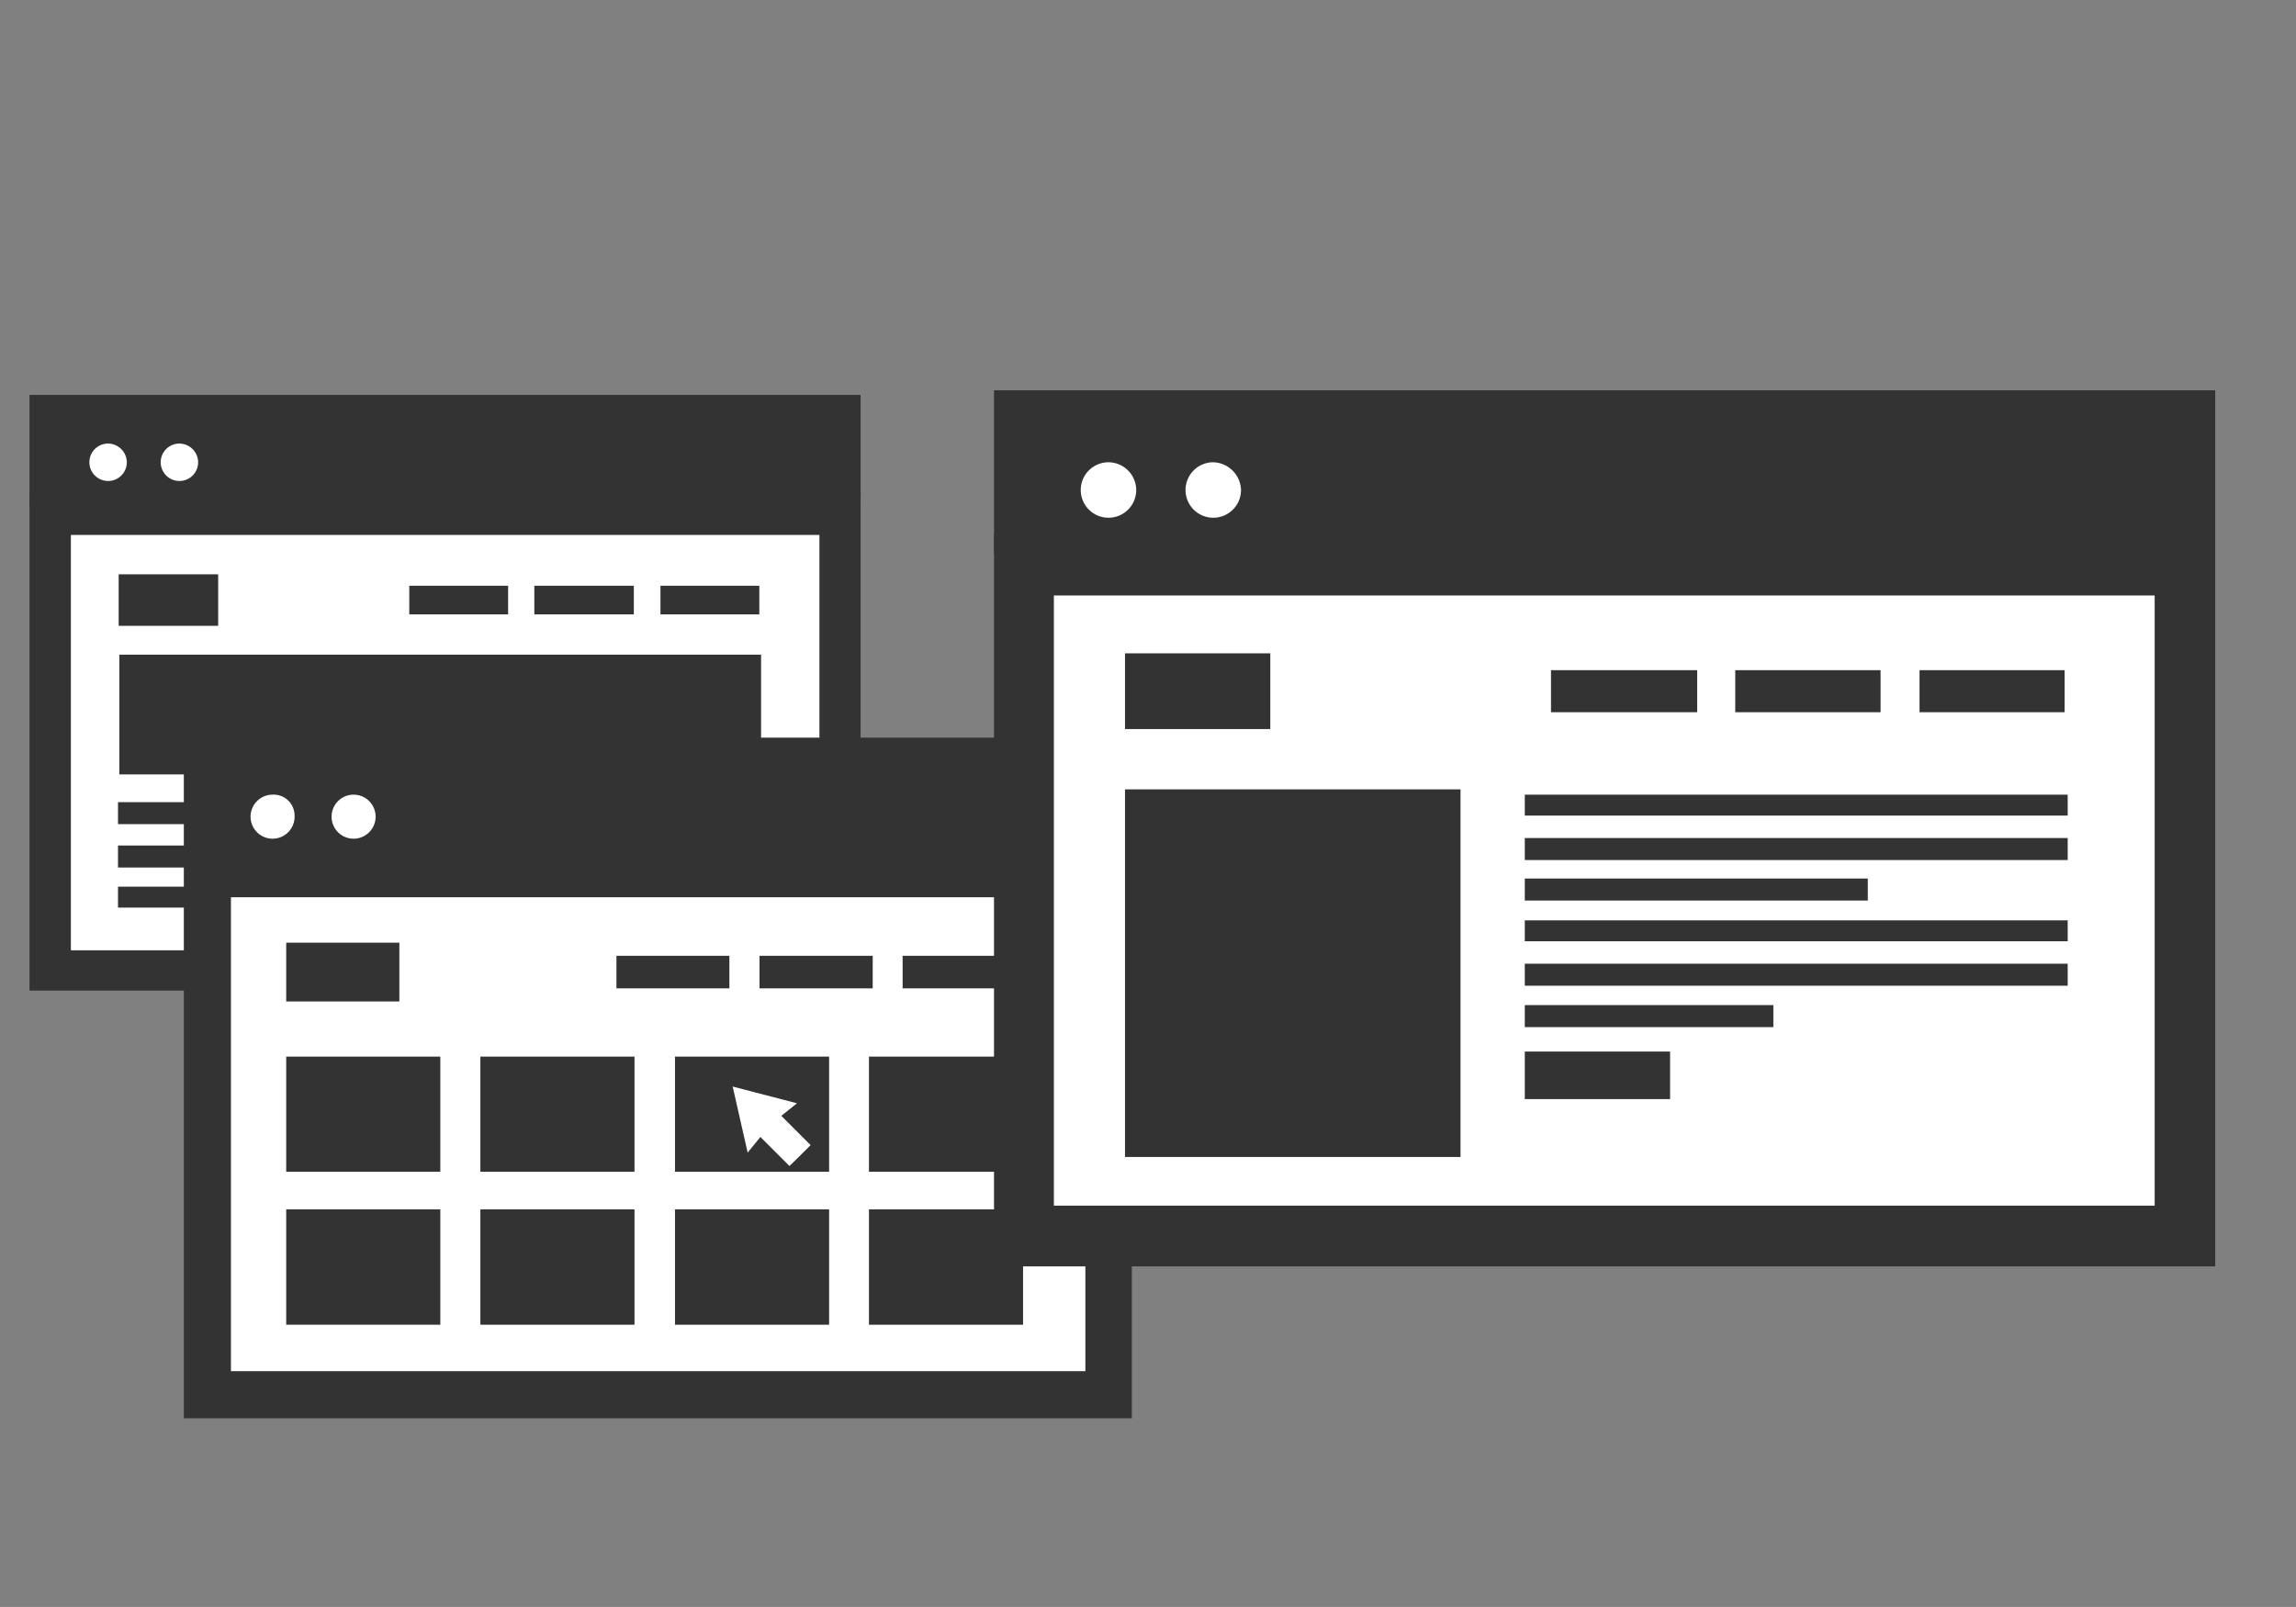 <svg id="Calque_1" data-name="Calque 1" xmlns="http://www.w3.org/2000/svg" viewBox="0 0 104.29 73"><rect x="0" y="0" width="104.29" height="73" fill="#808080" stroke="none"/><defs><style>.cls-1{fill:#fff;}.cls-2{fill:#333;}.cls-3,.cls-4,.cls-5,.cls-6,.cls-7,.cls-8,.cls-9{fill:none;stroke:#333;stroke-miterlimit:10;}.cls-3{stroke-width:2.34px;}.cls-4{stroke-width:1.3px;}.cls-5{stroke-width:2.67px;}.cls-6{stroke-width:1.48px;}.cls-7{stroke-width:3.44px;}.cls-8{stroke-width:1.91px;}.cls-9{stroke-width:2.16px;}</style></defs><path class="cls-1" d="M2.29,23.38H38.18V44.12H2.29Z"/><path class="cls-2" d="M37.22,24.3V43.17h-34V24.3Zm1.91-1.87H1.34V45H39.09l0-22.61Z"/><path class="cls-2" d="M5.36,36.44H30v1H5.36Z"/><path class="cls-2" d="M5.36,38.41H30v1H5.36Z"/><path class="cls-2" d="M5.36,40.28H20.93v.95H5.36Z"/><path class="cls-1" d="M12.36,21.41a.75.75,0,1,1-.75-.75A.75.75,0,0,1,12.36,21.41Z"/><path class="cls-1" d="M15.18,21.41a.75.75,0,1,1-.74-.75A.73.73,0,0,1,15.18,21.41Z"/><path class="cls-2" d="M1.34,17.94H39.09V23H1.34Z"/><path class="cls-1" d="M5.76,21a.85.85,0,1,1-.85-.85A.86.86,0,0,1,5.76,21Z"/><path class="cls-1" d="M9,21a.85.85,0,1,1-.85-.85A.86.86,0,0,1,9,21Z"/><path class="cls-2" d="M5.42,29.74H34.57v5.44H5.42Z"/><path class="cls-2" d="M20.8,36.23H34.57v1.06H20.8Z"/><path class="cls-3" d="M5.39,27.26H9.91"/><path class="cls-4" d="M18.59,27.26h4.49"/><path class="cls-4" d="M24.27,27.26h4.52"/><path class="cls-4" d="M30,27.26h4.49"/><path class="cls-2" d="M20.8,38.41H34.57v1.06H20.8Z"/><path class="cls-2" d="M20.8,40.49H34.57v1H20.8Z"/><path class="cls-1" d="M20.9,37.46a.85.85,0,1,1-1.7,0,.85.85,0,0,1,1.7,0Z"/><path class="cls-1" d="M24.13,37.46a.85.85,0,1,1-.85-.85A.84.84,0,0,1,24.13,37.46Z"/><path class="cls-2" d="M8.35,33.51H51.41V39.3H8.35Z"/><path class="cls-1" d="M13.38,37.05a1,1,0,1,1-1-.95A.95.95,0,0,1,13.38,37.05Z"/><path class="cls-1" d="M17.06,37.05a1,1,0,1,1-1-.95A1,1,0,0,1,17.06,37.05Z"/><path class="cls-1" d="M9.4,39.7h41V63.38H9.4Z"/><path class="cls-2" d="M49.3,40.76V62.29H10.49V40.76Zm2.11-2.15H8.35V64.43H51.41Z"/><path class="cls-2" d="M13,48h7v5.23H13Z"/><path class="cls-5" d="M13,44.16h5.14"/><path class="cls-6" d="M28,44.16h5.13"/><path class="cls-6" d="M34.5,44.16h5.14"/><path class="cls-6" d="M41,44.16h5.1"/><path class="cls-2" d="M21.82,48h7v5.23h-7Z"/><path class="cls-2" d="M30.66,48h7v5.23h-7Z"/><path class="cls-2" d="M39.47,48h7v5.23h-7Z"/><path class="cls-2" d="M13,54.94h7v5.24H13Z"/><path class="cls-2" d="M21.82,54.94h7v5.24h-7Z"/><path class="cls-2" d="M30.66,54.94h7v5.24h-7Z"/><path class="cls-2" d="M39.47,54.94h7v5.24h-7Z"/><path class="cls-1" d="M46.51,25.69H99.23V56.16H46.51Z"/><path class="cls-2" d="M97.87,27.05V54.77h-50V27.05Zm2.75-2.75H45.15V57.53h55.47Z"/><path class="cls-1" d="M61.3,22.8a1.09,1.09,0,1,1-1.08-1.09A1.07,1.07,0,0,1,61.3,22.8Z"/><path class="cls-1" d="M65.49,22.8a1.09,1.09,0,1,1-1.09-1.09A1.08,1.08,0,0,1,65.49,22.8Z"/><path class="cls-2" d="M45.15,17.73h55.47v7.42H45.15Z"/><path class="cls-1" d="M51.61,22.26a1.26,1.26,0,0,1-2.52,0A1.26,1.26,0,0,1,50.35,21,1.27,1.27,0,0,1,51.61,22.26Z"/><path class="cls-1" d="M56.37,22.26A1.26,1.26,0,1,1,55.11,21,1.3,1.3,0,0,1,56.37,22.26Z"/><path class="cls-2" d="M51.1,35.86H66.34v16.7H51.1Z"/><path class="cls-2" d="M69.26,36.1H93.92v.95H69.26Z"/><path class="cls-7" d="M51.1,31.4h6.6"/><path class="cls-8" d="M70.45,31.4h6.64"/><path class="cls-8" d="M78.82,31.4h6.6"/><path class="cls-8" d="M87.19,31.4h6.59"/><path class="cls-2" d="M69.26,38.07H93.92v1H69.26Z"/><path class="cls-2" d="M69.26,39.91H84.84v1H69.26Z"/><path class="cls-9" d="M69.26,48.85h6.6"/><path class="cls-2" d="M69.26,41.81H93.92v.95H69.26Z"/><path class="cls-2" d="M69.26,43.78H93.92v1H69.26Z"/><path class="cls-2" d="M69.26,45.66H80.55v1H69.26Z"/><path class="cls-1" d="M33.28,49.36l.68,3,.58-.71,1.32,1.32.48-.47.48-.48-1.33-1.33.71-.57Z"/></svg>